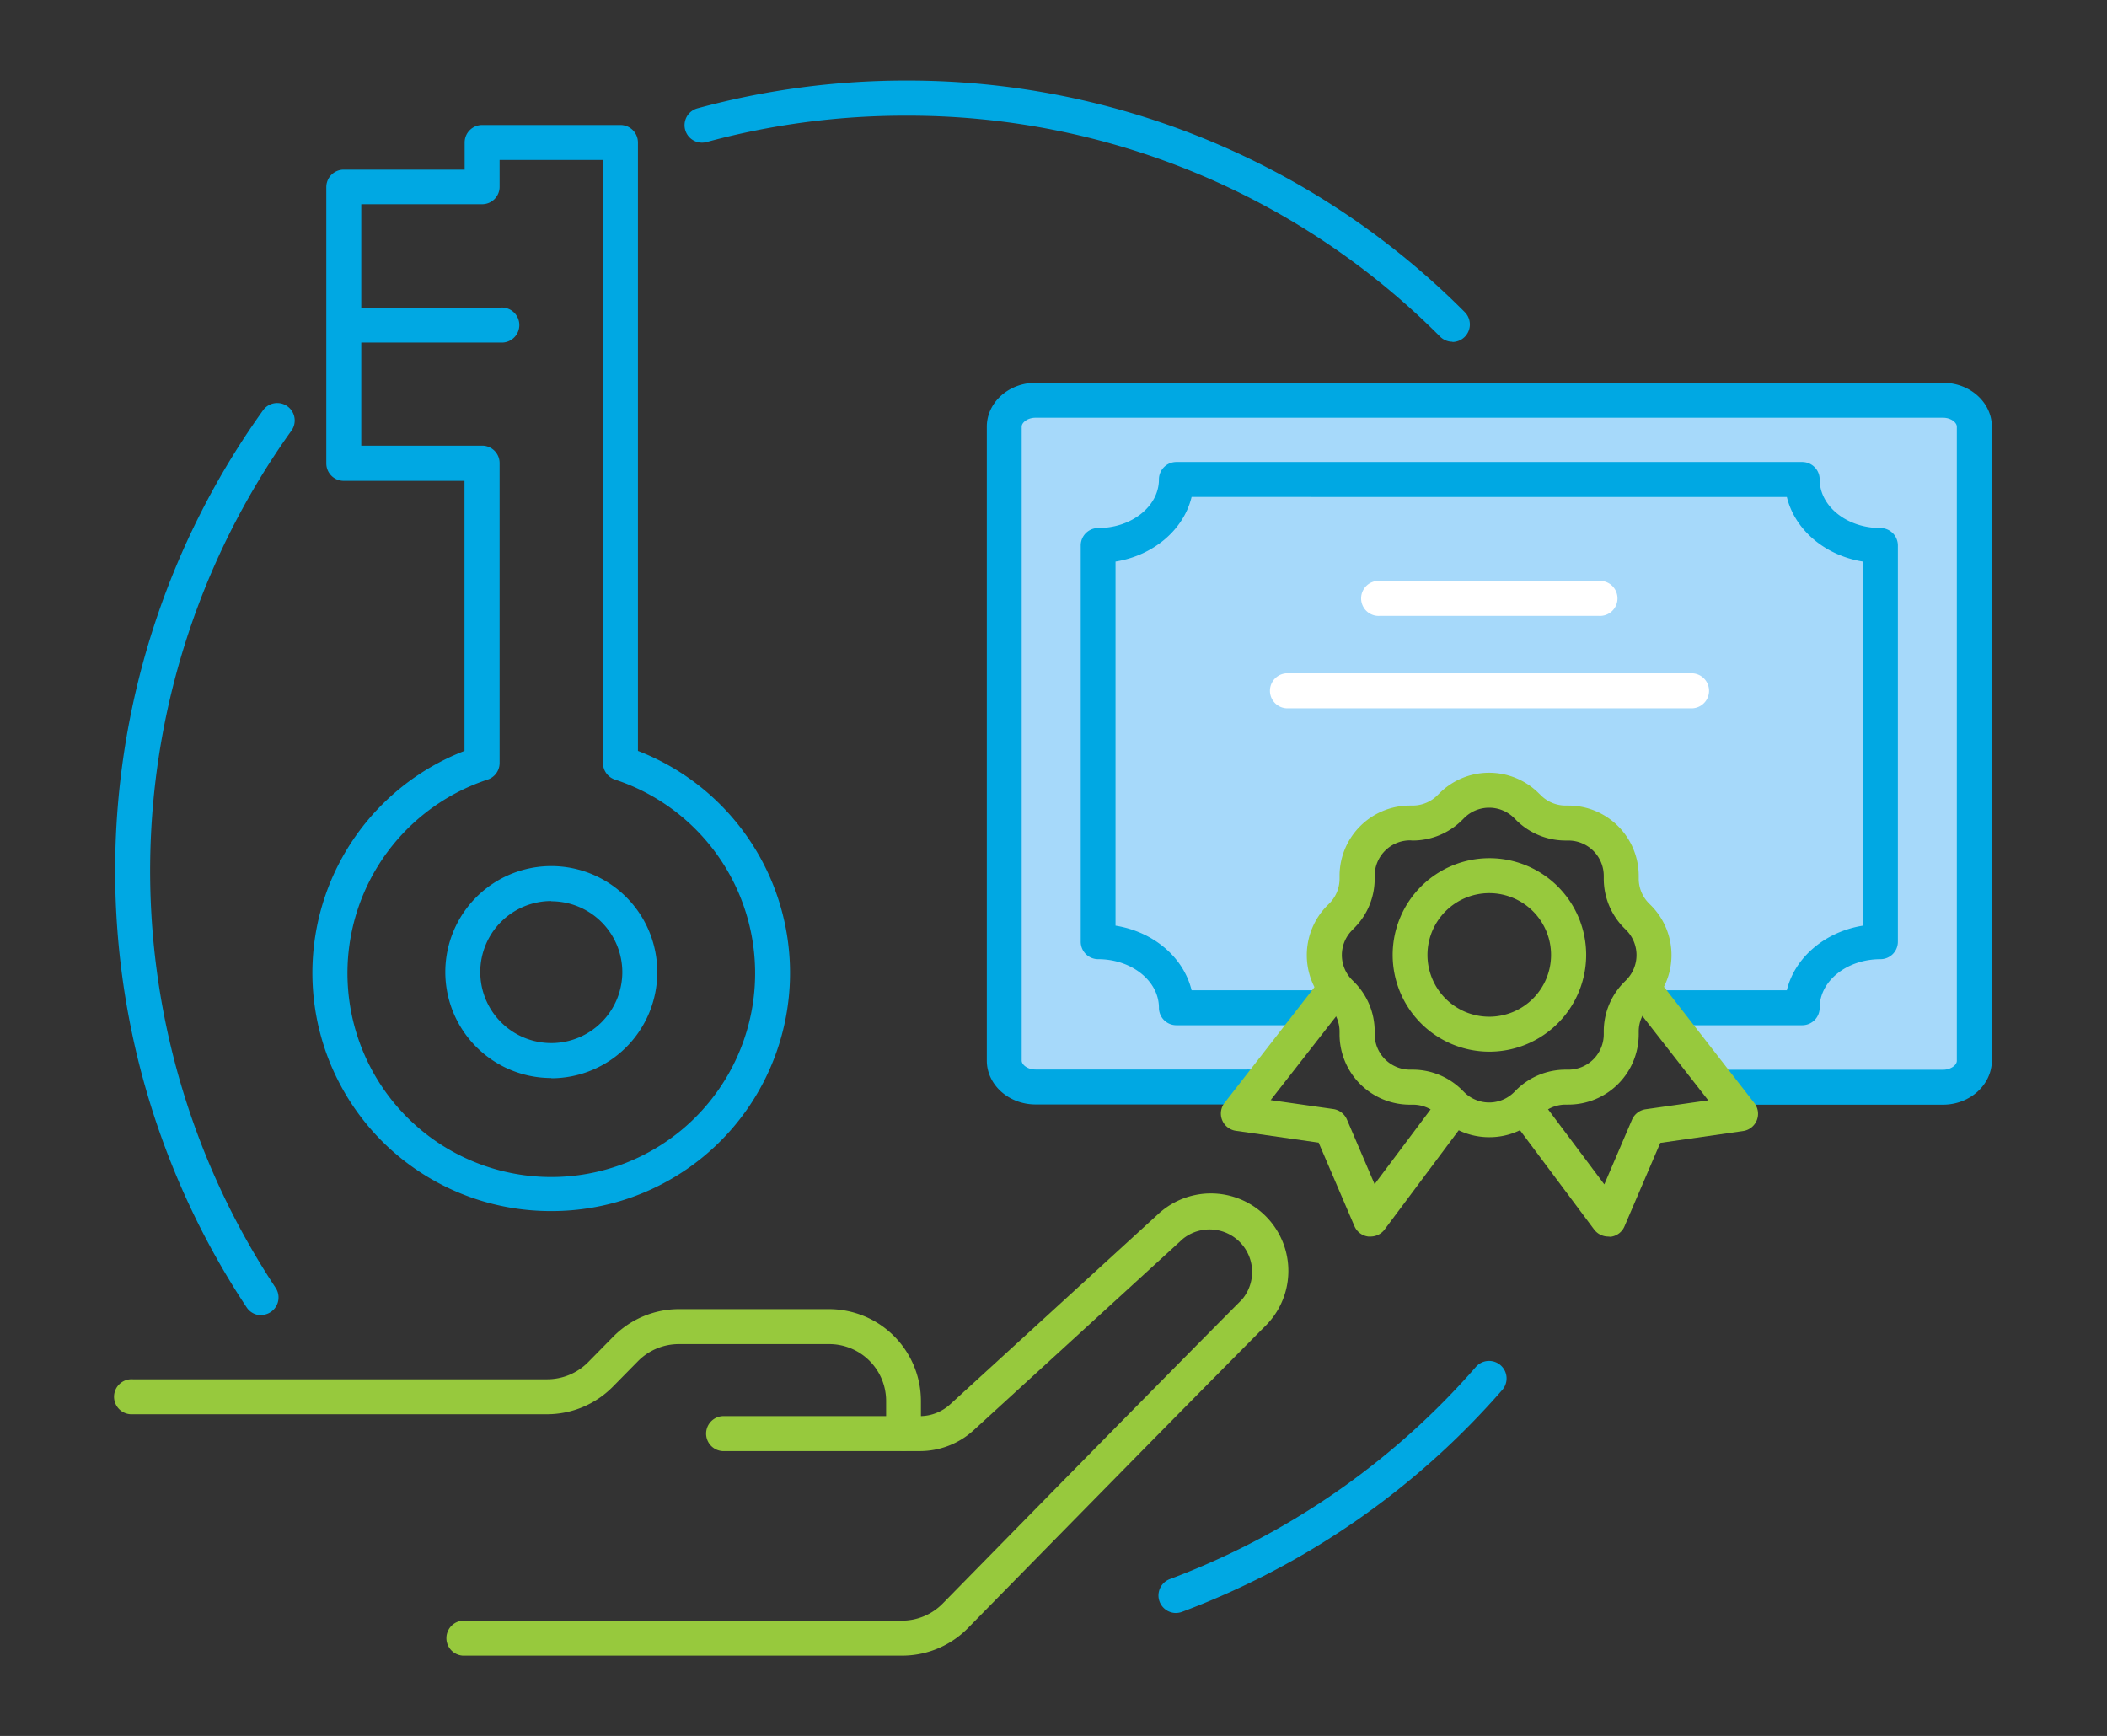 <svg xmlns="http://www.w3.org/2000/svg" viewBox="0 0 267 220"><rect x="0" y="0" width="267" height="220" fill="#333333" stroke="none"/><defs><style>.cls-1{fill:#a6d9fa;}.cls-2{fill:#00a8e3;}.cls-3{fill:#97c93d;}.cls-4{fill:#fff;}</style></defs><title>gnr</title><g id="Texto"><path class="cls-1" d="M246.22,50.73h-115c-2.19,0-4,1.49-4,3.34v80.34c0,1.85,1.78,3.34,4,3.34h28.3L168.64,126l3.17,3.16A6.78,6.78,0,0,0,170,126l-.24-.24a6.71,6.71,0,0,1,0-9.47l.24-.23a6.73,6.73,0,0,0,2-4.74V111a6.7,6.7,0,0,1,6.69-6.7H179a6.67,6.67,0,0,0,4.73-2l.24-.24a6.71,6.71,0,0,1,9.47,0l.24.24a6.65,6.65,0,0,0,4.73,2h.34a6.7,6.7,0,0,1,6.69,6.7v.33a6.73,6.73,0,0,0,2,4.74l.24.23a6.71,6.71,0,0,1,0,9.47l-.24.24a6.7,6.7,0,0,0-1.78,3.21l3.17-3.16,9.11,11.71h28.3c2.19,0,4-1.49,4-3.34V54.07C250.18,52.22,248.41,50.73,246.22,50.73Z"/><path class="cls-2" d="M69.86,153.48a30.18,30.18,0,0,1-11-58.32V60.94H43.57a2.21,2.21,0,0,1-2.22-2.22v-35a2.21,2.21,0,0,1,2.22-2.22H58.88V18.06a2.22,2.22,0,0,1,2.22-2.22H78.62a2.22,2.22,0,0,1,2.22,2.22v77.1a30.18,30.18,0,0,1-11,58.32Zm-24.08-97H61.1a2.21,2.21,0,0,1,2.21,2.21v38a2.22,2.22,0,0,1-1.52,2.11,25.83,25.83,0,1,0,16.14,0,2.22,2.22,0,0,1-1.52-2.11V20.27H63.31v3.4a2.21,2.21,0,0,1-2.21,2.21H45.78Zm24.08,80.14a13.43,13.43,0,1,1,13.43-13.43A13.44,13.44,0,0,1,69.86,136.65Zm0-22.43a9,9,0,1,0,9,9A9,9,0,0,0,69.86,114.22Z"/><path class="cls-2" d="M63.44,43.41H45.1a2.22,2.22,0,0,1,0-4.43H63.44a2.22,2.22,0,1,1,0,4.43Z"/><path class="cls-3" d="M114.51,183.85a2.21,2.21,0,0,1-2.22-2.21v-4.1a7.21,7.21,0,0,0-7.2-7.2H86a7.28,7.28,0,0,0-5.13,2.14l-3.23,3.28a11.71,11.71,0,0,1-8.28,3.47H16.82a2.22,2.22,0,1,1,0-4.43H69.38a7.29,7.29,0,0,0,5.13-2.15l3.23-3.28A11.7,11.7,0,0,1,86,165.91h19.07a11.65,11.65,0,0,1,11.63,11.63v4.1A2.21,2.21,0,0,1,114.51,183.85Z"/><path class="cls-3" d="M114.31,209.82H58.64a2.22,2.22,0,0,1,0-4.43h55.67a7.24,7.24,0,0,0,5.14-2.16c8.13-8.29,28.09-28.64,37.91-38.51A5.39,5.39,0,0,0,149.9,157l-26.5,24.24a10.1,10.1,0,0,1-6.85,2.66h-25a2.22,2.22,0,0,1,0-4.43h25a5.7,5.7,0,0,0,3.86-1.5l26.5-24.24a9.82,9.82,0,0,1,13.59,14.16c-9.81,9.86-29.76,30.2-37.89,38.49A11.68,11.68,0,0,1,114.31,209.82Z"/><path class="cls-2" d="M149,204.42a2.22,2.22,0,0,1-.78-4.29,96.19,96.19,0,0,0,38.85-26.95,2.22,2.22,0,0,1,3.35,2.91,100.57,100.57,0,0,1-40.65,28.19A2.37,2.37,0,0,1,149,204.42Z"/><path class="cls-2" d="M184.06,43.31a2.22,2.22,0,0,1-1.57-.65,95.1,95.1,0,0,0-67.71-28A96.08,96.08,0,0,0,89.54,18a2.21,2.21,0,1,1-1.16-4.27,100.53,100.53,0,0,1,26.4-3.52,99.5,99.5,0,0,1,70.84,29.35,2.22,2.22,0,0,1-1.56,3.78Z"/><path class="cls-2" d="M33.1,166.68a2.21,2.21,0,0,1-1.85-1A100.22,100.22,0,0,1,33.33,52a2.21,2.21,0,1,1,3.6,2.58,95.8,95.8,0,0,0-2,108.63,2.22,2.22,0,0,1-1.84,3.44Z"/><path class="cls-2" d="M246.22,140h-27.5a2.22,2.22,0,0,1,0-4.43h27.5c1,0,1.75-.6,1.75-1.13V54.07c0-.53-.75-1.13-1.75-1.13h-115c-1,0-1.75.6-1.75,1.13v80.34c0,.53.75,1.13,1.75,1.13H158a2.22,2.22,0,1,1,0,4.43H131.23c-3.41,0-6.18-2.5-6.18-5.56V54.07c0-3.06,2.77-5.56,6.18-5.56h115c3.41,0,6.18,2.5,6.18,5.56v80.34C252.4,137.47,249.63,140,246.22,140Z"/><path class="cls-2" d="M228.38,129.93H210.07a2.22,2.22,0,0,1,0-4.43h16.36c1-4.16,4.84-7.42,9.64-8.19V71.17c-4.8-.77-8.62-4-9.64-8.19H151c-1,4.16-4.84,7.42-9.64,8.19v46.14c4.8.77,8.62,4,9.64,8.19h15.62a2.22,2.22,0,1,1,0,4.43H149.07a2.21,2.21,0,0,1-2.21-2.22c0-3.39-3.46-6.15-7.7-6.15a2.21,2.21,0,0,1-2.21-2.22V69.14a2.21,2.21,0,0,1,2.21-2.22c4.24,0,7.7-2.76,7.7-6.15a2.21,2.21,0,0,1,2.21-2.22h79.31a2.21,2.21,0,0,1,2.21,2.22c0,3.39,3.45,6.15,7.7,6.15a2.21,2.21,0,0,1,2.21,2.22v50.2a2.21,2.21,0,0,1-2.21,2.22c-4.25,0-7.7,2.76-7.7,6.15A2.21,2.21,0,0,1,228.38,129.93Z"/><path class="cls-4" d="M202.6,78.05H174.85a2.22,2.22,0,1,1,0-4.43H202.6a2.22,2.22,0,1,1,0,4.43Z"/><path class="cls-4" d="M214.5,89.76H163a2.22,2.22,0,0,1,0-4.43H214.5a2.22,2.22,0,0,1,0,4.43Z"/><path class="cls-3" d="M203.79,156.71a2.24,2.24,0,0,1-1.78-.89l-10-13.39a2.22,2.22,0,0,1,3.55-2.66l7.74,10.33,3.51-8.2a2.23,2.23,0,0,1,1.72-1.32l7.94-1.13-9.37-12a2.22,2.22,0,0,1,3.5-2.72l11.71,15.06a2.21,2.21,0,0,1-1.43,3.55l-10.49,1.5-4.53,10.57a2.19,2.19,0,0,1-1.77,1.33Z"/><path class="cls-3" d="M173.66,156.71l-.26,0a2.19,2.19,0,0,1-1.77-1.33l-4.53-10.57-10.49-1.5a2.21,2.21,0,0,1-1.43-3.55l11.71-15.06a2.22,2.22,0,1,1,3.5,2.72l-9.37,12,7.93,1.13a2.23,2.23,0,0,1,1.73,1.32l3.51,8.2,7.74-10.33a2.22,2.22,0,0,1,3.55,2.66l-10,13.39A2.22,2.22,0,0,1,173.66,156.71Z"/><path class="cls-3" d="M188.72,144.12a8.87,8.87,0,0,1-6.3-2.6l-.23-.24A4.48,4.48,0,0,0,179,140h-.34a8.92,8.92,0,0,1-8.91-8.91v-.34a4.42,4.42,0,0,0-1.31-3.16l-.24-.24a8.93,8.93,0,0,1,0-12.6l.24-.24a4.44,4.44,0,0,0,1.31-3.17V111a8.92,8.92,0,0,1,8.91-8.91H179a4.45,4.45,0,0,0,3.17-1.32l.23-.23a8.91,8.91,0,0,1,12.6,0l.24.23a4.45,4.45,0,0,0,3.17,1.32h.34a8.92,8.92,0,0,1,8.91,8.91v.33a4.44,4.44,0,0,0,1.31,3.17l.24.24a8.93,8.93,0,0,1,0,12.6l-.24.24a4.42,4.42,0,0,0-1.31,3.16v.34a8.92,8.92,0,0,1-8.91,8.91h-.34a4.48,4.48,0,0,0-3.17,1.31l-.24.24A8.84,8.84,0,0,1,188.72,144.12Zm-10-37.62A4.49,4.49,0,0,0,174.2,111v.33a8.82,8.82,0,0,1-2.61,6.3l-.23.24a4.47,4.47,0,0,0,0,6.34l.23.23a8.83,8.83,0,0,1,2.61,6.3v.34a4.49,4.49,0,0,0,4.48,4.48H179a8.86,8.86,0,0,1,6.3,2.61l.24.24a4.48,4.48,0,0,0,6.33,0l.24-.24a8.86,8.86,0,0,1,6.3-2.61h.34a4.49,4.49,0,0,0,4.48-4.48v-.34a8.83,8.83,0,0,1,2.61-6.3l.23-.23a4.49,4.49,0,0,0,0-6.34l-.24-.24a8.85,8.85,0,0,1-2.6-6.3V111a4.49,4.49,0,0,0-4.48-4.48h-.34a8.86,8.86,0,0,1-6.3-2.61l-.24-.24a4.48,4.48,0,0,0-6.33,0l-.24.24a8.86,8.86,0,0,1-6.3,2.61Z"/><path class="cls-3" d="M188.72,133.28A12.26,12.26,0,1,1,201,121,12.27,12.27,0,0,1,188.72,133.28Zm0-20.09a7.83,7.83,0,1,0,7.83,7.83A7.83,7.83,0,0,0,188.72,113.19Z"/></g></svg>